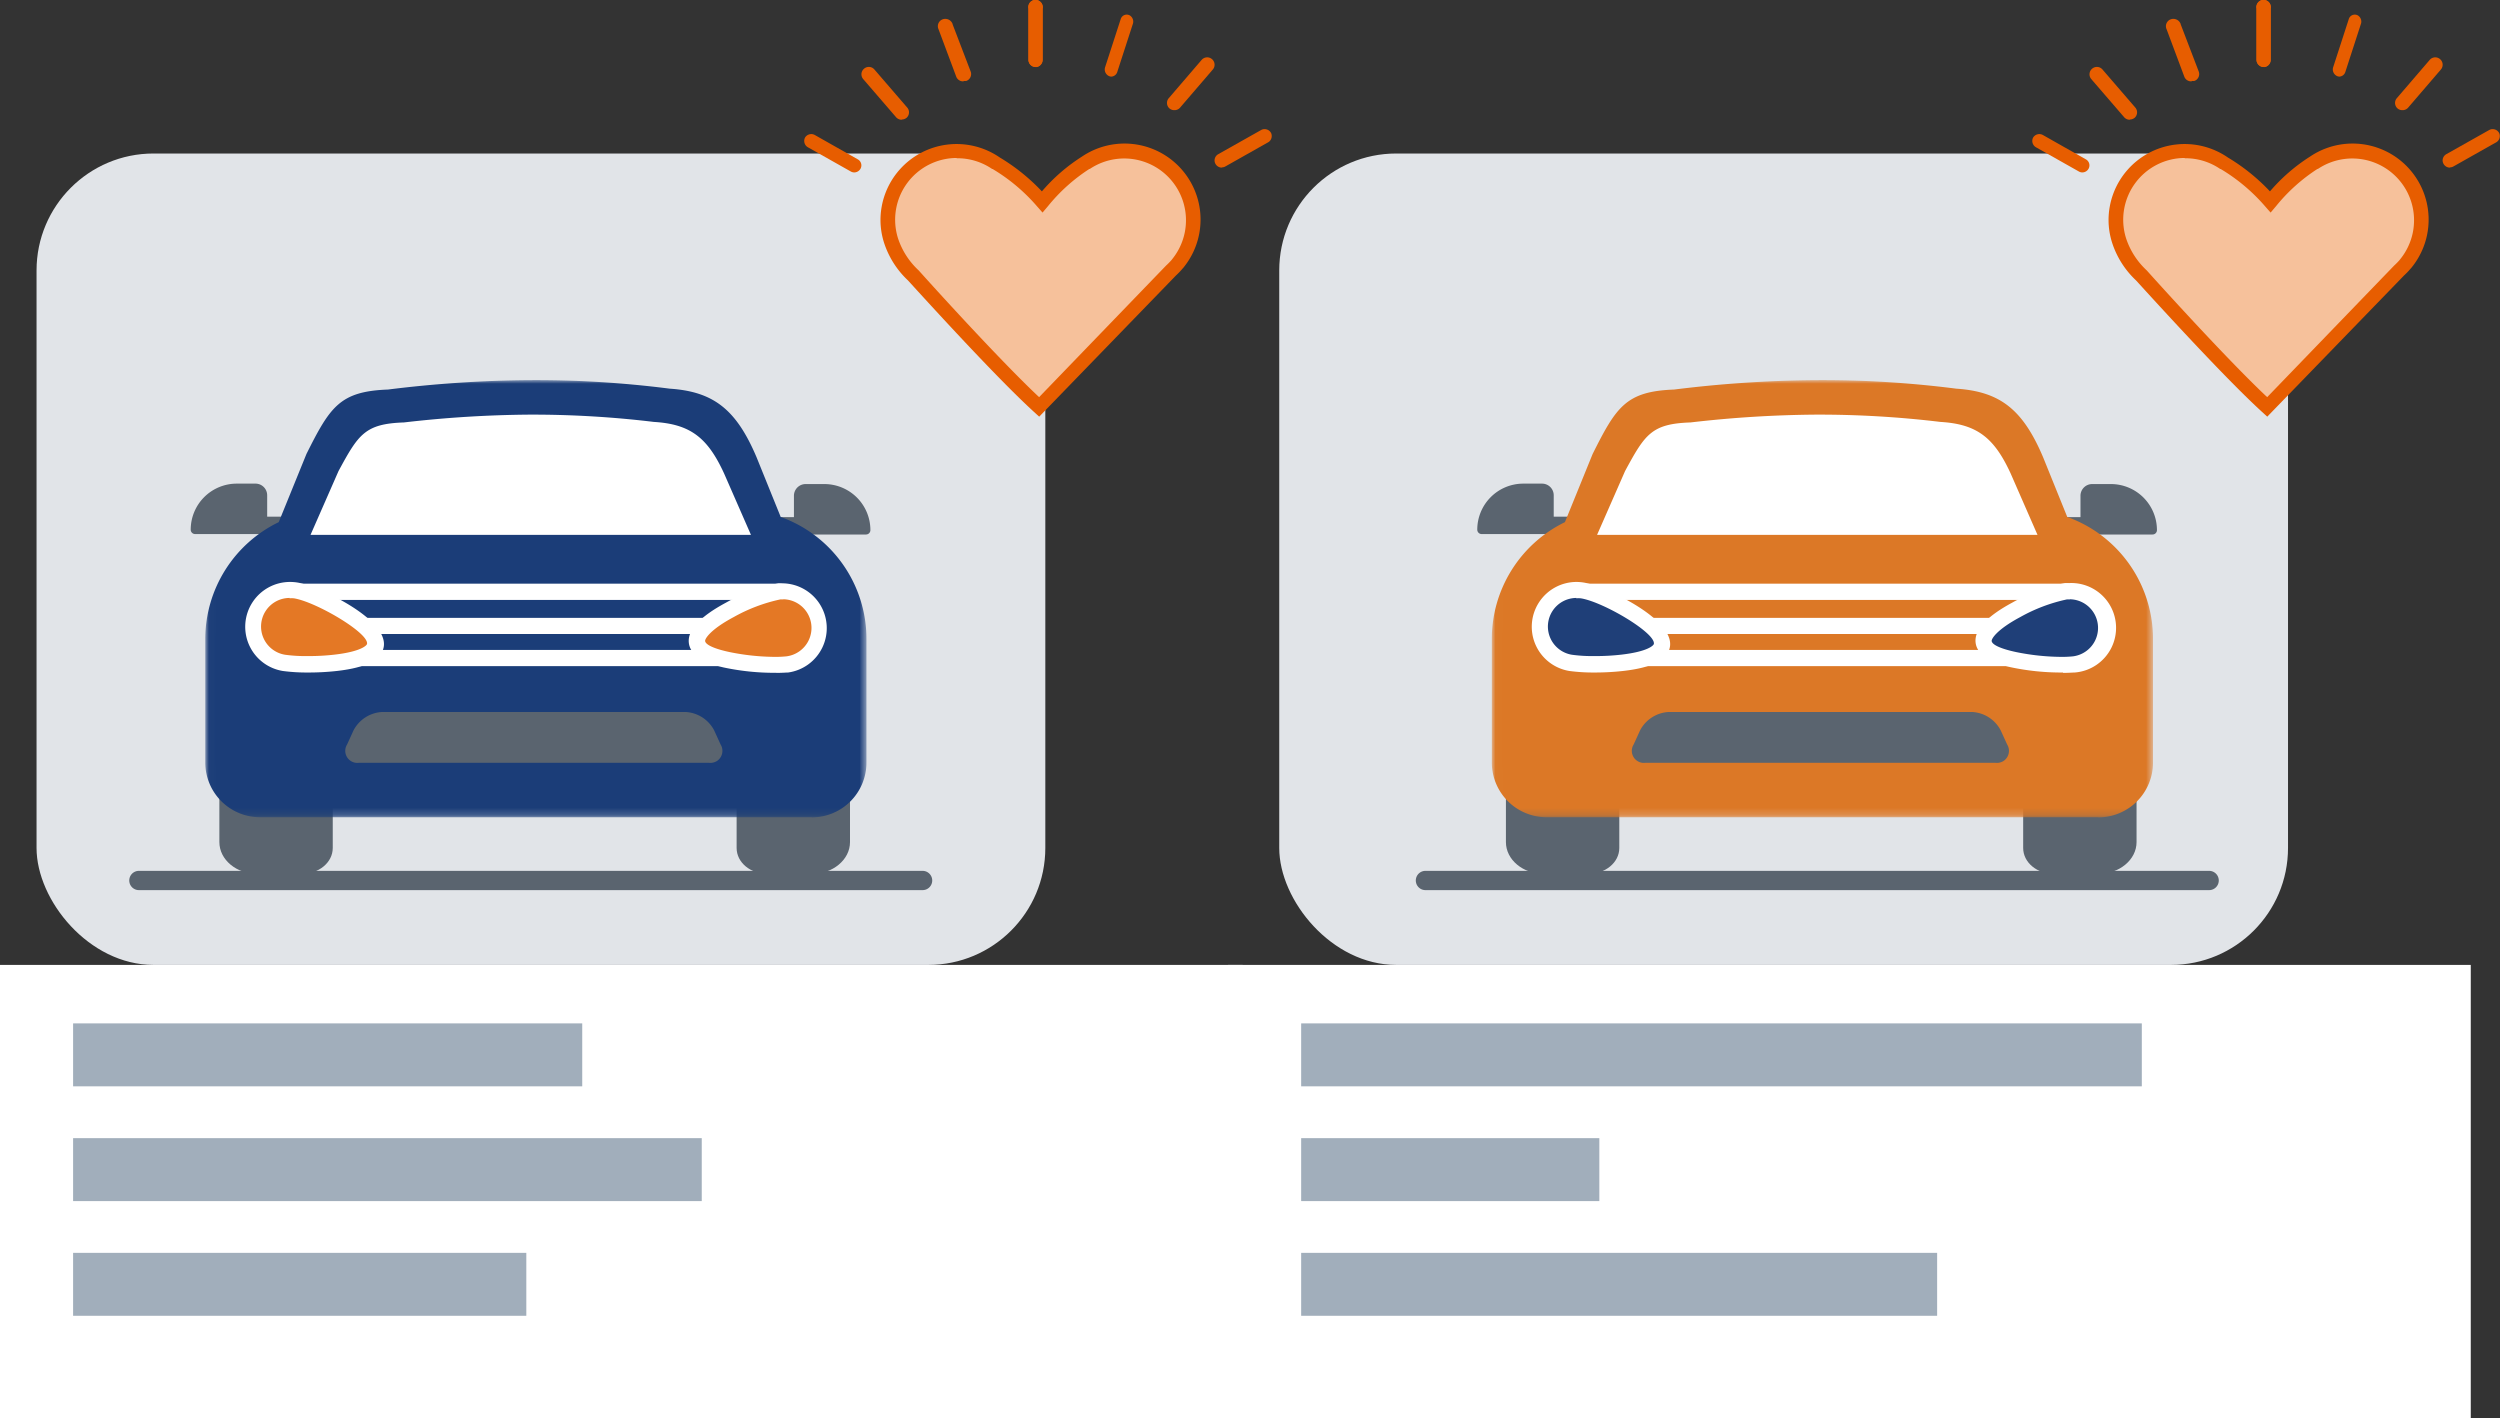 <svg id="Layer_1" data-name="Layer 1" xmlns="http://www.w3.org/2000/svg" xmlns:xlink="http://www.w3.org/1999/xlink" viewBox="0 0 342 194"><rect x="0" y="0" width="342" height="194" fill="#333333" stroke="none"/><defs><style>.cls-1,.cls-3{fill:#fff;}.cls-1,.cls-10,.cls-12,.cls-14,.cls-4,.cls-5,.cls-6,.cls-7,.cls-8{fill-rule:evenodd;}.cls-2{fill:#e1e4e8;}.cls-4{fill:#a1aebb;}.cls-5{fill:#e75d00;}.cls-6{fill:#f6c19b;}.cls-7{fill:#5a646f;}.cls-8{fill:#1b3d78;}.cls-9{mask:url(#mask);}.cls-10{fill:#e47825;}.cls-11{fill:none;stroke:#5a646f;stroke-linecap:round;stroke-width:2.64px;}.cls-12{fill:#dc7826;}.cls-13{mask:url(#mask-2-2);}.cls-14{fill:#1f3f78;}</style><mask id="mask" x="28.08" y="52" width="90.45" height="59.82" maskUnits="userSpaceOnUse"><g transform="translate(0 0)"><g id="mask-2"><polygon id="path-1" class="cls-1" points="28.09 52 118.53 52 118.53 111.82 28.09 111.82 28.09 52"/></g></g></mask><mask id="mask-2-2" x="204.08" y="52" width="90.45" height="59.82" maskUnits="userSpaceOnUse"><g transform="translate(0 0)"><g id="mask-4"><polygon id="path-3" class="cls-1" points="204.09 52 294.53 52 294.53 111.82 204.09 111.82 204.09 52"/></g></g></mask></defs><g id="v10_MVP" data-name="v10 MVP"><g id="Artboard"><g id="Group-2"><rect id="Rectangle" class="cls-2" x="5" y="21" width="138" height="111" rx="16"/><rect id="Rectangle-2" data-name="Rectangle" class="cls-2" x="175" y="21" width="138" height="111" rx="16"/><g id="Group-374"><rect id="Rectangle-3" data-name="Rectangle" class="cls-3" y="132" width="170" height="62"/><g id="Group"><polygon id="Fill-26" class="cls-4" points="10 148.61 79.65 148.61 79.65 140 10 140 10 148.61"/><polygon id="Fill-29" class="cls-4" points="10 164.31 96 164.31 96 155.7 10 155.7 10 164.31"/><polygon id="Fill-30" class="cls-4" points="10 171.39 72 171.39 72 180 10 180 10 171.39"/></g><g id="Group-31"><path id="Fill-4" class="cls-5" d="M141.69,9.17a1,1,0,0,1-1-1h0v-7A1,1,0,0,1,141.48,0a1,1,0,0,1,1.15.79.86.86,0,0,1,0,.39v7a1,1,0,0,1-.94,1" transform="translate(0 0)"/><path id="Fill-6" class="cls-5" d="M141.69,9.17a1,1,0,0,1-1-1h0v-7A1,1,0,0,1,141.48,0a1,1,0,0,1,1.15.79.86.86,0,0,1,0,.39v7a1,1,0,0,1-.94,1" transform="translate(0 0)"/><path id="Fill-8" class="cls-5" d="M131.81,11.13a1,1,0,0,1-1-.65L128.39,4a1,1,0,0,1,.48-1.32,1.06,1.06,0,0,1,1.38.46.58.58,0,0,1,.08.22l2.46,6.43a1,1,0,0,1-.59,1.28h0a1.45,1.45,0,0,1-.36,0" transform="translate(0 0)"/><path id="Fill-10" class="cls-5" d="M123.36,16.38a1,1,0,0,1-.78-.35l-4.5-5.22a1,1,0,0,1,.11-1.4,1,1,0,0,1,1.44.11l4.5,5.22a1,1,0,0,1-.13,1.39,1.05,1.05,0,0,1-.64.22Z" transform="translate(0 0)"/><path id="Fill-12" class="cls-5" d="M167.15,22.93a1,1,0,0,1-1-1,1,1,0,0,1,.49-.83l5.93-3.34a1,1,0,0,1,1.32.45,1,1,0,0,1-.33,1.21l-5.93,3.35a1,1,0,0,1-.49.13" transform="translate(0 0)"/><path id="Fill-14" class="cls-5" d="M160.66,15.07a1,1,0,0,1-.67-.23,1,1,0,0,1-.12-1.39l4.5-5.24a1,1,0,0,1,1.44-.11,1,1,0,0,1,.11,1.4l-4.5,5.24a1,1,0,0,1-.76.33" transform="translate(0 0)"/><path id="Fill-16" class="cls-5" d="M152.05,10.48a.85.85,0,0,1-.31-.06,1,1,0,0,1-.54-1.29v0l2.13-6.57a.86.86,0,0,1,1.21-.46A1,1,0,0,1,155,3.19l-2.14,6.6A.91.91,0,0,1,152.05,10.48Z" transform="translate(0 0)"/><path id="Fill-18" class="cls-6" d="M162.9,30.33a9.45,9.45,0,0,0-14.69-7.73,24.66,24.66,0,0,0-5.94,5.31A25.58,25.58,0,0,0,136,22.68a9.47,9.47,0,0,0-13.13,2.24,9.19,9.19,0,0,0-1.29,8.17,11.22,11.22,0,0,0,3,4.74c1.87,2.06,11.86,13,17.25,17.86l18-18.5a7.68,7.68,0,0,0,.75-.76l.17-.2A9.22,9.22,0,0,0,162.9,30.33Z" transform="translate(0 0)"/><path id="Fill-20" class="cls-5" d="M130.85,21.61a8.45,8.45,0,0,0-8,11,10.42,10.42,0,0,0,2.78,4.34l.07.07c2.61,2.91,11.26,12.43,16.45,17.31l17.37-18a9.81,9.81,0,0,0,.72-.73l.15-.19a8.45,8.45,0,0,0-11.3-12.3l-.06,0a24,24,0,0,0-5.68,5.11l-.73.86-.75-.85a24.85,24.85,0,0,0-6.08-5.11l-.06,0a8.39,8.39,0,0,0-4.84-1.47ZM142.16,57l-.7-.64c-5.11-4.66-14.46-14.94-17.25-18a12.23,12.23,0,0,1-3.29-5.21,10.23,10.23,0,0,1-.47-3.06,10.41,10.41,0,0,1,16.33-8.54,26.75,26.75,0,0,1,5.75,4.63A24.52,24.52,0,0,1,148,21.43a10.4,10.4,0,0,1,13.88,15.2l-.18.2a9.66,9.66,0,0,1-.83.86Z" transform="translate(0 0)"/><path id="Fill-22" class="cls-5" d="M116.37,23.45l-5.88-3.32a1,1,0,0,1-.36-1.31,1,1,0,0,1,1.34-.35l5.88,3.33a.94.94,0,0,1,.35,1.31,1,1,0,0,1-.84.48A1,1,0,0,1,116.37,23.45Z" transform="translate(0 0)"/></g></g><g id="Group-35"><g id="Group-32"><path id="Fill-1" class="cls-7" d="M36.55,70.68V67.77A1.6,1.6,0,0,0,35,66.16H32.38a6.3,6.3,0,0,0-6.29,6.3.6.6,0,0,0,.6.6H42.4V70.68Z" transform="translate(0 0)"/><path id="Fill-3" class="cls-7" d="M108.61,70.74V67.83a1.6,1.6,0,0,1,1.6-1.61h2.57a6.3,6.3,0,0,1,6.29,6.3.6.6,0,0,1-.61.6h-15.7V70.74Z" transform="translate(0 0)"/><path id="Fill-5" class="cls-7" d="M45.52,99.61V116c0,2-1.92,3.56-4.28,3.56h-6c-2.89,0-5.23-1.95-5.23-4.36V99.34" transform="translate(0 0)"/><path id="Fill-7" class="cls-7" d="M100.77,99.61V116c0,2,1.91,3.56,4.27,3.56h6c2.89,0,5.24-1.95,5.24-4.36V99.34" transform="translate(0 0)"/><path id="Fill-9" class="cls-8" d="M105.75,71.84l-3.53-8.74c-2.51-5.91-5.13-8.18-10.75-8.54A141.7,141.7,0,0,0,72.38,53.4a161.9,161.9,0,0,0-19.19,1.29c-6,.21-7,2-10,8.05l-4,9.73a16.37,16.37,0,0,0-9.73,15v16.9a6.09,6.09,0,0,0,6.09,6.09h75.48a6.09,6.09,0,0,0,6.08-6.09V87.44a16.37,16.37,0,0,0-11.38-15.6" transform="translate(0 0)"/><g id="Group-13"><g class="cls-9"><path id="Fill-11" class="cls-8" d="M72.38,54.79a161.13,161.13,0,0,0-19,1.28h-.13c-5.13.19-5.77,1.19-8.8,7.23L40.29,73.52l-.51.23a15,15,0,0,0-8.91,13.68v16.91a4.71,4.71,0,0,0,4.7,4.7h75.48a4.7,4.7,0,0,0,4.69-4.7V87.43a14.92,14.92,0,0,0-10.41-14.26l-.63-.2-3.77-9.35c-2.36-5.56-4.59-7.35-9.54-7.67h-.11a142.18,142.18,0,0,0-18.9-1.15m38.67,57H35.57a7.5,7.5,0,0,1-7.49-7.48V87.43a17.79,17.79,0,0,1,10.05-16l3.79-9.32c3.25-6.5,4.59-8.57,11.15-8.82A166.25,166.25,0,0,1,72.38,52a143.93,143.93,0,0,1,19.24,1.17c6,.4,9.11,2.85,11.88,9.39l3.3,8.16a17.72,17.72,0,0,1,11.73,16.72v16.9a7.49,7.49,0,0,1-7.48,7.48" transform="translate(0 0)"/></g></g><path id="Fill-14-2" data-name="Fill-14" class="cls-1" d="M99.06,64.78c-2.24-4.88-4.58-6.76-9.6-7.06a138.94,138.94,0,0,0-17.06-1,158.35,158.35,0,0,0-17.14,1.07c-5.34.18-6.23,1.63-8.95,6.65l-3.83,8.73h60.25Z" transform="translate(0 0)"/><path id="Fill-16-2" data-name="Fill-16" class="cls-1" d="M106.79,82.07h-67a1.11,1.11,0,1,1,0-2.22h67a1.11,1.11,0,0,1,0,2.22" transform="translate(0 0)"/><path id="Fill-18-2" data-name="Fill-18" class="cls-1" d="M106.79,86.73H40.88a1.11,1.11,0,1,1,0-2.21h65.91a1.11,1.11,0,1,1,0,2.21" transform="translate(0 0)"/><path id="Fill-20-2" data-name="Fill-20" class="cls-1" d="M100.17,91.13H46.11a1.11,1.11,0,0,1,0-2.22h54.06a1.11,1.11,0,0,1,0,2.22" transform="translate(0 0)"/><path id="Fill-22-2" data-name="Fill-22" class="cls-7" d="M98.57,101.83a1.66,1.66,0,0,1-.5,2.28,1.7,1.7,0,0,1-1.12.24H49.11a1.65,1.65,0,0,1-1.62-2.52l.87-1.91a4.7,4.7,0,0,1,3.91-2.52H93.79a4.69,4.69,0,0,1,3.91,2.52Z" transform="translate(0 0)"/><path id="Fill-24" class="cls-10" d="M34.7,84.92a5,5,0,0,1,5.76-4.17c2.73.44,11.32,4.77,10.88,7.5s-9.73,2.86-12.47,2.42a5,5,0,0,1-4.17-5.75h0" transform="translate(0 0)"/><path id="Fill-26-2" data-name="Fill-26" class="cls-1" d="M39.65,81.8h0A3.91,3.91,0,0,0,39,89.57a20.41,20.41,0,0,0,3.12.18,30.15,30.15,0,0,0,3.68-.2c3.47-.4,4.37-1.22,4.41-1.47.24-1.51-7-5.75-10-6.23a3.18,3.18,0,0,0-.62,0ZM42.14,92a24.78,24.78,0,0,1-3.45-.21,6.13,6.13,0,0,1,1-12.18,6.61,6.61,0,0,1,1,.08c2.69.43,12.42,4.91,11.81,8.77-.29,1.77-2.36,2.86-6.34,3.32a35,35,0,0,1-4,.22Z" transform="translate(0 0)"/><path id="Fill-28" class="cls-10" d="M112.15,85.37a5,5,0,0,0-5.51-4.46c-2.76.28-11.57,4.14-11.28,6.9s9.57,3.37,12.33,3.08a5,5,0,0,0,4.46-5.52" transform="translate(0 0)"/><path id="Fill-30-2" data-name="Fill-30" class="cls-1" d="M107.17,82l-.42,0a22.75,22.75,0,0,0-6.37,2.41c-3.29,1.76-3.95,3-3.92,3.28.06.52,1.27,1.07,3.33,1.51a31.72,31.72,0,0,0,6.15.66,14.81,14.81,0,0,0,1.63-.07,3.92,3.92,0,0,0-.4-7.81m-1,10.06A33.36,33.36,0,0,1,99,91.31c-3-.7-4.61-1.84-4.77-3.39-.18-1.73,1.53-3.57,5.07-5.47a24.32,24.32,0,0,1,7.19-2.65c.21,0,.43,0,.65,0A6.13,6.13,0,0,1,107.81,92c-.25,0-.79.05-1.59.05" transform="translate(0 0)"/></g><line id="Stroke-33" class="cls-11" x1="19" y1="120.45" x2="126.21" y2="120.45"/></g><g id="Group-374-2" data-name="Group-374"><rect id="Rectangle-4" data-name="Rectangle" class="cls-3" x="168" y="132" width="170" height="62"/><g id="Group-2-2" data-name="Group"><polygon id="Fill-26-3" data-name="Fill-26" class="cls-4" points="178 148.61 293 148.61 293 140 178 140 178 148.61"/><polygon id="Fill-29-2" data-name="Fill-29" class="cls-4" points="178 164.31 218.79 164.31 218.79 155.7 178 155.7 178 164.31"/><polygon id="Fill-30-3" data-name="Fill-30" class="cls-4" points="178 171.39 265 171.39 265 180 178 180 178 171.39"/></g><g id="Group-31-2" data-name="Group-31"><path id="Fill-4-2" data-name="Fill-4" class="cls-5" d="M309.69,9.17a1,1,0,0,1-1-1h0v-7A1,1,0,0,1,309.48,0a1,1,0,0,1,1.15.79.86.86,0,0,1,0,.39v7a1,1,0,0,1-.94,1" transform="translate(0 0)"/><path id="Fill-6-2" data-name="Fill-6" class="cls-5" d="M309.69,9.17a1,1,0,0,1-1-1h0v-7A1,1,0,0,1,309.48,0a1,1,0,0,1,1.15.79.86.86,0,0,1,0,.39v7a1,1,0,0,1-.94,1" transform="translate(0 0)"/><path id="Fill-8-2" data-name="Fill-8" class="cls-5" d="M299.81,11.13a1,1,0,0,1-1-.65L296.39,4a1,1,0,0,1,.48-1.32,1.06,1.06,0,0,1,1.38.46.58.58,0,0,1,.08.22l2.46,6.43a1,1,0,0,1-.59,1.28h0a1.45,1.45,0,0,1-.36,0" transform="translate(0 0)"/><path id="Fill-10-2" data-name="Fill-10" class="cls-5" d="M291.36,16.38a1,1,0,0,1-.78-.35l-4.5-5.22a1,1,0,0,1,.11-1.4,1,1,0,0,1,1.44.11l4.5,5.22a1,1,0,0,1-.13,1.39,1.05,1.05,0,0,1-.64.22Z" transform="translate(0 0)"/><path id="Fill-12-2" data-name="Fill-12" class="cls-5" d="M335.15,22.93a1,1,0,0,1-1-1,1,1,0,0,1,.49-.83l5.93-3.34a1,1,0,0,1,1.32.45,1,1,0,0,1-.33,1.21l-5.93,3.35a1,1,0,0,1-.49.13" transform="translate(0 0)"/><path id="Fill-14-3" data-name="Fill-14" class="cls-5" d="M328.66,15.07a1,1,0,0,1-.67-.23,1,1,0,0,1-.12-1.39l4.5-5.24a1,1,0,0,1,1.44-.11,1,1,0,0,1,.11,1.4l-4.5,5.24a1,1,0,0,1-.76.33" transform="translate(0 0)"/><path id="Fill-16-3" data-name="Fill-16" class="cls-5" d="M320.05,10.48a.85.85,0,0,1-.31-.06,1,1,0,0,1-.54-1.29v0l2.13-6.57a.86.86,0,0,1,1.21-.46A1,1,0,0,1,323,3.19l-2.14,6.6A.91.91,0,0,1,320.05,10.48Z" transform="translate(0 0)"/><path id="Fill-18-3" data-name="Fill-18" class="cls-6" d="M330.9,30.33a9.45,9.45,0,0,0-14.69-7.73,24.66,24.66,0,0,0-5.94,5.31A25.58,25.58,0,0,0,304,22.68a9.47,9.47,0,0,0-13.13,2.24,9.19,9.19,0,0,0-1.29,8.17,11.22,11.22,0,0,0,3,4.74c1.87,2.06,11.86,13,17.25,17.86l18.05-18.5a7.68,7.68,0,0,0,.75-.76l.17-.2A9.22,9.22,0,0,0,330.9,30.33Z" transform="translate(0 0)"/><path id="Fill-20-3" data-name="Fill-20" class="cls-5" d="M298.85,21.61a8.45,8.45,0,0,0-8,11,10.42,10.42,0,0,0,2.78,4.34l.07.07c2.61,2.91,11.26,12.43,16.45,17.31l17.37-18a9.81,9.81,0,0,0,.72-.73l.15-.19a8.45,8.45,0,0,0-11.3-12.3l-.06,0a24,24,0,0,0-5.68,5.11l-.73.86-.75-.85a24.85,24.85,0,0,0-6.08-5.11l-.06,0a8.39,8.39,0,0,0-4.84-1.47ZM310.16,57l-.7-.64c-5.11-4.66-14.46-14.94-17.25-18a12.23,12.23,0,0,1-3.29-5.21,10.23,10.23,0,0,1-.47-3.06,10.41,10.41,0,0,1,16.33-8.54,26.75,26.75,0,0,1,5.75,4.63A24.52,24.52,0,0,1,316,21.43a10.4,10.4,0,0,1,13.88,15.2l-.18.2a9.66,9.66,0,0,1-.83.86Z" transform="translate(0 0)"/><path id="Fill-22-3" data-name="Fill-22" class="cls-5" d="M284.37,23.45l-5.88-3.32a1,1,0,0,1-.36-1.31,1,1,0,0,1,1.34-.35l5.88,3.33a.94.94,0,0,1,.35,1.31,1,1,0,0,1-.84.48A1,1,0,0,1,284.37,23.45Z" transform="translate(0 0)"/></g></g><g id="Group-35-2" data-name="Group-35"><g id="Group-32-2" data-name="Group-32"><path id="Fill-1-2" data-name="Fill-1" class="cls-7" d="M212.55,70.68V67.77a1.6,1.6,0,0,0-1.6-1.61h-2.57a6.3,6.3,0,0,0-6.29,6.3.6.6,0,0,0,.6.6H218.4V70.68Z" transform="translate(0 0)"/><path id="Fill-3-2" data-name="Fill-3" class="cls-7" d="M284.61,70.74V67.83a1.6,1.6,0,0,1,1.6-1.61h2.57a6.3,6.3,0,0,1,6.29,6.3.6.6,0,0,1-.61.6h-15.7V70.74Z" transform="translate(0 0)"/><path id="Fill-5-2" data-name="Fill-5" class="cls-7" d="M221.52,99.61V116c0,2-1.92,3.56-4.28,3.56h-6c-2.89,0-5.23-1.95-5.23-4.36V99.34" transform="translate(0 0)"/><path id="Fill-7-2" data-name="Fill-7" class="cls-7" d="M276.77,99.61V116c0,2,1.91,3.56,4.27,3.56h6c2.89,0,5.24-1.95,5.24-4.36V99.34" transform="translate(0 0)"/><path id="Fill-9-2" data-name="Fill-9" class="cls-12" d="M281.75,71.84l-3.53-8.74c-2.51-5.91-5.13-8.18-10.75-8.54a141.7,141.7,0,0,0-19.09-1.16,161.9,161.9,0,0,0-19.19,1.29c-6,.21-7,2-10,8.05l-4,9.73a16.37,16.37,0,0,0-9.73,15v16.9a6.09,6.09,0,0,0,6.09,6.09h75.48a6.09,6.09,0,0,0,6.08-6.09V87.44a16.37,16.37,0,0,0-11.38-15.6" transform="translate(0 0)"/><g id="Group-13-2" data-name="Group-13"><g class="cls-13"><path id="Fill-11-2" data-name="Fill-11" class="cls-12" d="M248.38,54.79a161.13,161.13,0,0,0-19,1.28h-.13c-5.13.19-5.77,1.19-8.8,7.23l-4.15,10.21-.51.23a15,15,0,0,0-8.91,13.68v16.91a4.71,4.71,0,0,0,4.7,4.7h75.48a4.7,4.7,0,0,0,4.69-4.7V87.43a14.92,14.92,0,0,0-10.41-14.26l-.63-.2-3.77-9.35c-2.36-5.56-4.59-7.35-9.54-7.67h-.11a142.18,142.18,0,0,0-18.9-1.15m38.67,57H211.57a7.5,7.5,0,0,1-7.49-7.48V87.43a17.79,17.79,0,0,1,10-16l3.79-9.32c3.25-6.5,4.59-8.57,11.15-8.82A166.25,166.25,0,0,1,248.38,52a143.93,143.93,0,0,1,19.24,1.17c6,.4,9.11,2.85,11.88,9.39l3.3,8.16a17.72,17.72,0,0,1,11.73,16.72v16.9a7.49,7.49,0,0,1-7.48,7.48" transform="translate(0 0)"/></g></g><path id="Fill-14-4" data-name="Fill-14" class="cls-1" d="M275.06,64.78c-2.24-4.88-4.58-6.76-9.6-7.06a138.94,138.94,0,0,0-17.06-1,158.35,158.35,0,0,0-17.14,1.07c-5.34.18-6.23,1.63-8.95,6.65l-3.83,8.73h60.25Z" transform="translate(0 0)"/><path id="Fill-16-4" data-name="Fill-16" class="cls-1" d="M282.79,82.07h-67a1.11,1.11,0,0,1,0-2.22h67a1.11,1.11,0,1,1,0,2.22" transform="translate(0 0)"/><path id="Fill-18-4" data-name="Fill-18" class="cls-1" d="M282.79,86.73H216.88a1.11,1.11,0,1,1,0-2.21h65.91a1.11,1.11,0,1,1,0,2.21" transform="translate(0 0)"/><path id="Fill-20-4" data-name="Fill-20" class="cls-1" d="M276.17,91.13H222.11a1.11,1.11,0,0,1,0-2.22h54.06a1.11,1.11,0,0,1,0,2.22" transform="translate(0 0)"/><path id="Fill-22-4" data-name="Fill-22" class="cls-7" d="M274.57,101.83a1.66,1.66,0,0,1-.5,2.28,1.7,1.7,0,0,1-1.12.24H225.11a1.65,1.65,0,0,1-1.62-2.52l.87-1.91a4.7,4.7,0,0,1,3.91-2.52h41.52a4.69,4.69,0,0,1,3.91,2.52Z" transform="translate(0 0)"/><path id="Fill-24-2" data-name="Fill-24" class="cls-14" d="M210.7,84.92a5,5,0,0,1,5.76-4.17c2.73.44,11.32,4.77,10.88,7.5s-9.73,2.86-12.47,2.42a5,5,0,0,1-4.17-5.75h0" transform="translate(0 0)"/><path id="Fill-26-4" data-name="Fill-26" class="cls-1" d="M215.65,81.8h0a3.91,3.91,0,0,0-.61,7.77,20.41,20.41,0,0,0,3.12.18,30.15,30.15,0,0,0,3.68-.2c3.47-.4,4.37-1.22,4.41-1.47.24-1.51-6.95-5.75-10-6.23a3.18,3.18,0,0,0-.62,0ZM218.14,92a24.78,24.78,0,0,1-3.45-.21,6.13,6.13,0,0,1,.95-12.18,6.61,6.61,0,0,1,1,.08c2.69.43,12.42,4.91,11.81,8.77-.29,1.77-2.36,2.86-6.34,3.32a35,35,0,0,1-4,.22Z" transform="translate(0 0)"/><path id="Fill-28-2" data-name="Fill-28" class="cls-14" d="M288.15,85.37a5,5,0,0,0-5.51-4.46c-2.76.28-11.57,4.14-11.28,6.9s9.57,3.37,12.33,3.08a5,5,0,0,0,4.46-5.52" transform="translate(0 0)"/><path id="Fill-30-4" data-name="Fill-30" class="cls-1" d="M283.17,82l-.42,0a22.75,22.75,0,0,0-6.37,2.41c-3.29,1.76-3.95,3-3.92,3.28.06.52,1.27,1.07,3.33,1.51a31.72,31.72,0,0,0,6.15.66,14.81,14.81,0,0,0,1.63-.07,3.92,3.92,0,0,0-.4-7.81M282.22,92a33.36,33.36,0,0,1-7.19-.73c-3-.7-4.61-1.84-4.77-3.39-.18-1.73,1.53-3.57,5.07-5.47a24.32,24.32,0,0,1,7.19-2.65c.21,0,.43,0,.65,0A6.13,6.13,0,0,1,283.81,92c-.25,0-.79.05-1.59.05" transform="translate(0 0)"/></g><line id="Stroke-33-2" data-name="Stroke-33" class="cls-11" x1="195" y1="120.45" x2="302.21" y2="120.45"/></g></g></g></g></svg>